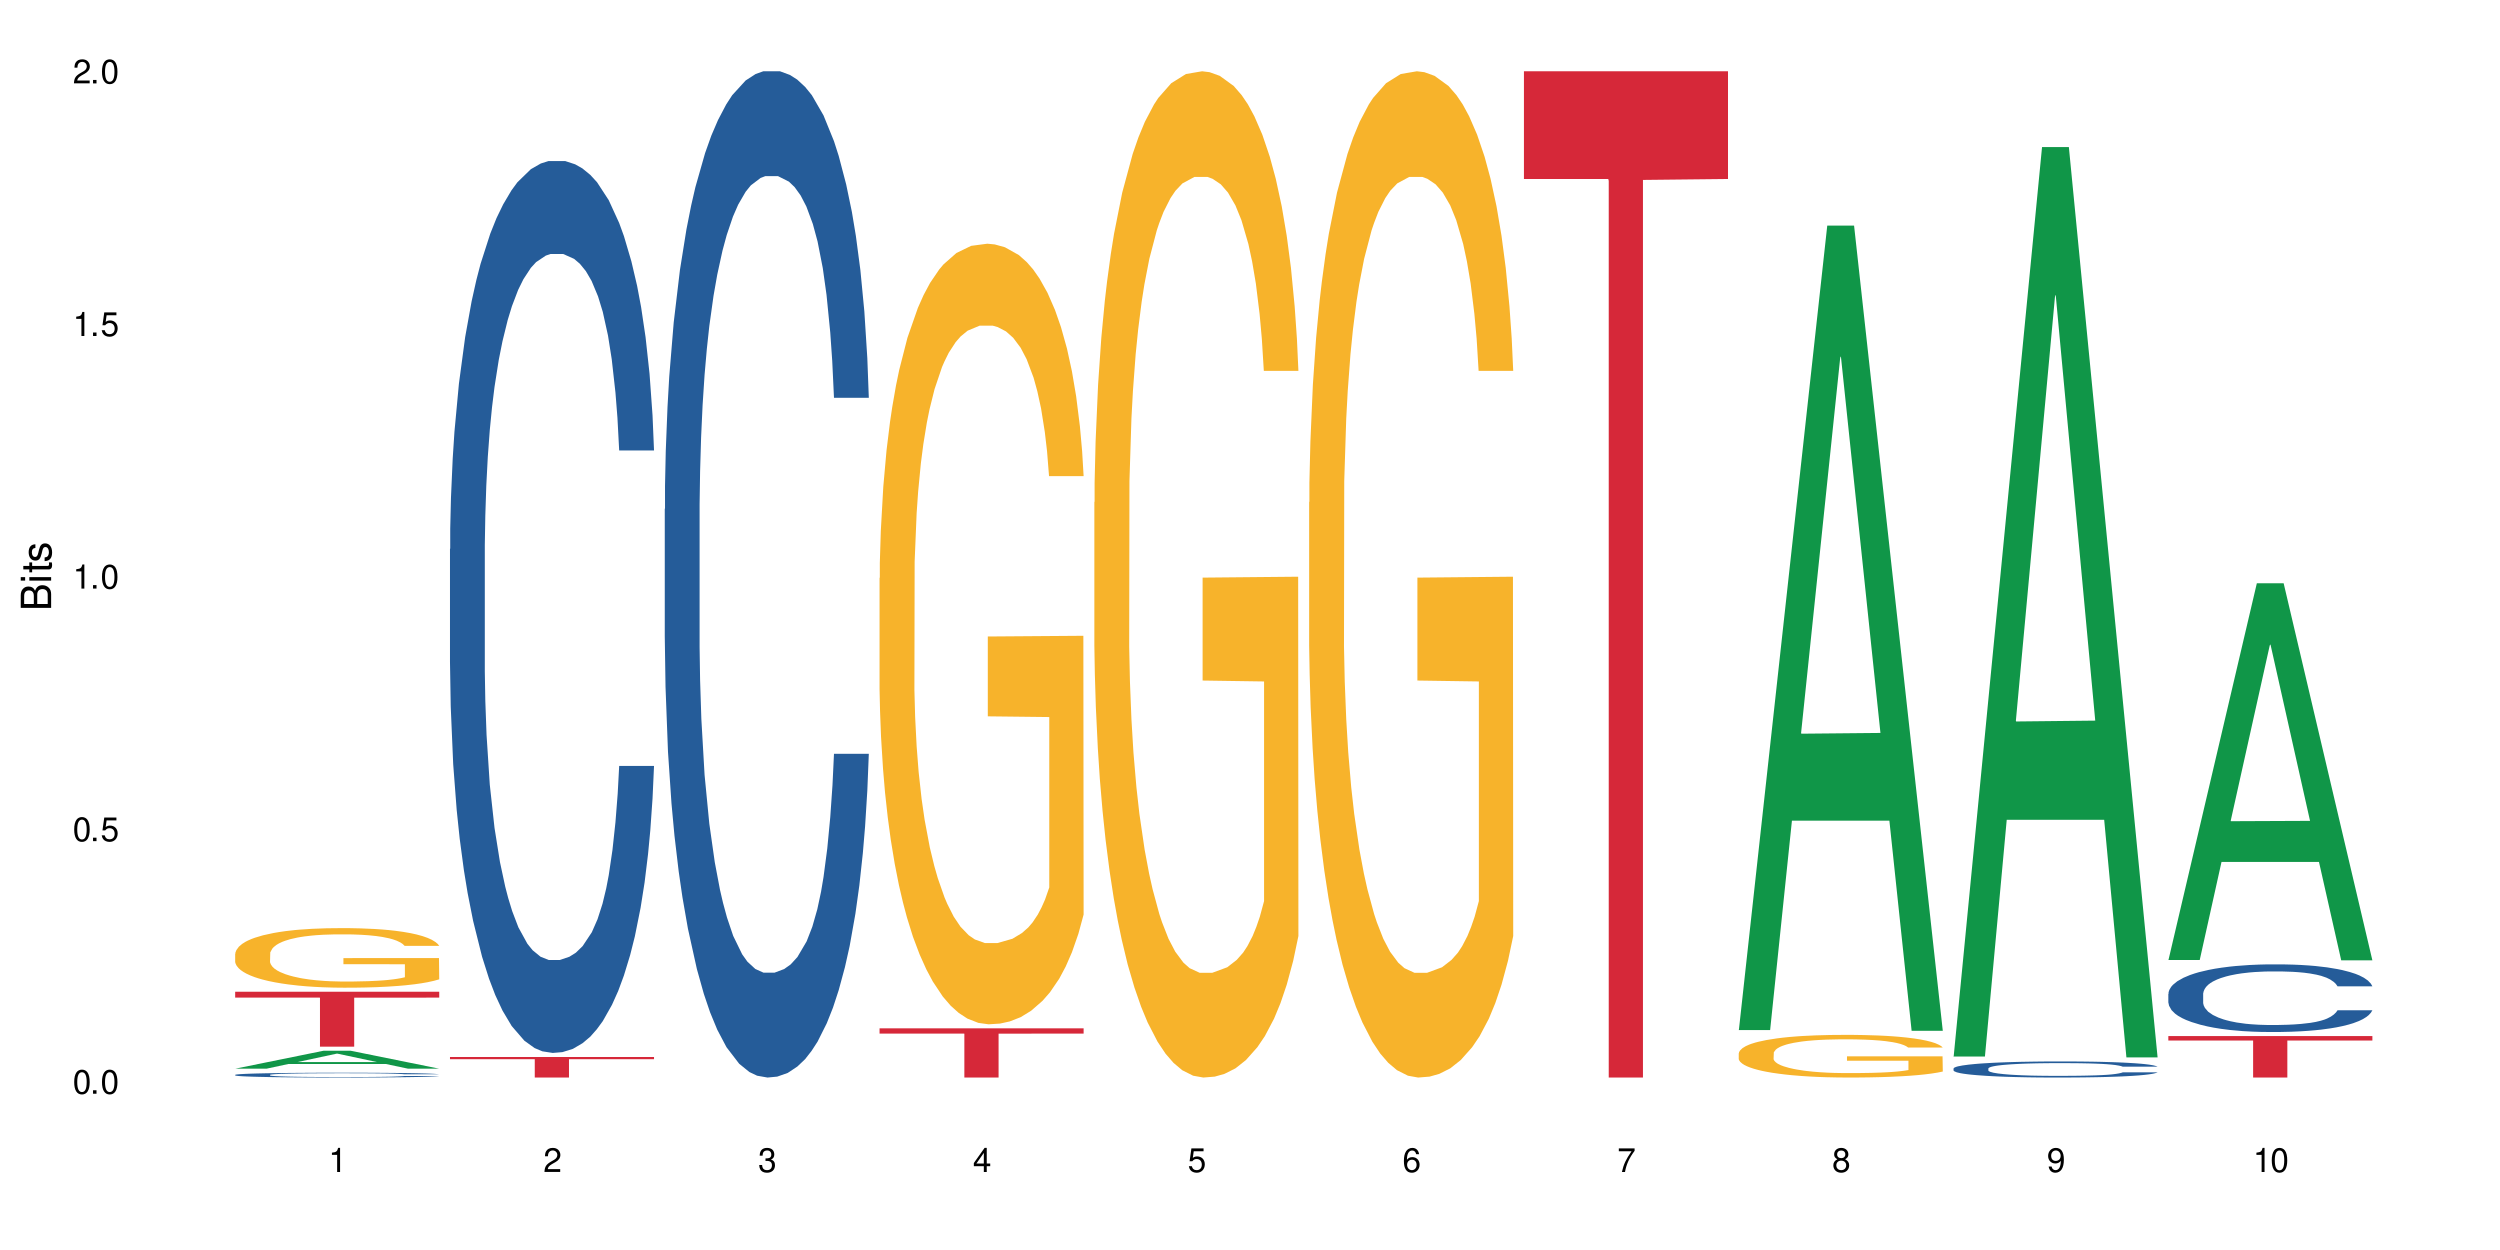 <?xml version="1.0" encoding="UTF-8"?>
<svg xmlns="http://www.w3.org/2000/svg" xmlns:xlink="http://www.w3.org/1999/xlink" width="720" height="360" viewBox="0 0 720 360">
<defs>
<g>
<g id="glyph-0-0">
</g>
<g id="glyph-0-1">
<path d="M 2.641 -6.938 C 2 -6.938 1.422 -6.656 1.078 -6.172 C 0.641 -5.562 0.406 -4.641 0.406 -3.359 C 0.406 -1.016 1.188 0.219 2.641 0.219 C 4.078 0.219 4.859 -1.016 4.859 -3.297 C 4.859 -4.641 4.656 -5.547 4.203 -6.172 C 3.844 -6.656 3.281 -6.938 2.641 -6.938 Z M 2.641 -6.188 C 3.547 -6.188 4 -5.25 4 -3.375 C 4 -1.406 3.562 -0.484 2.625 -0.484 C 1.734 -0.484 1.281 -1.438 1.281 -3.344 C 1.281 -5.25 1.734 -6.188 2.641 -6.188 Z M 2.641 -6.188 "/>
</g>
<g id="glyph-0-2">
<path d="M 1.828 -1 L 0.828 -1 L 0.828 0 L 1.828 0 Z M 1.828 -1 "/>
</g>
<g id="glyph-0-3">
<path d="M 4.562 -6.797 L 1.062 -6.797 L 0.547 -3.094 L 1.328 -3.094 C 1.719 -3.562 2.047 -3.734 2.578 -3.734 C 3.484 -3.734 4.062 -3.109 4.062 -2.094 C 4.062 -1.125 3.484 -0.531 2.578 -0.531 C 1.828 -0.531 1.375 -0.906 1.188 -1.672 L 0.328 -1.672 C 0.453 -1.109 0.547 -0.844 0.75 -0.594 C 1.125 -0.078 1.828 0.219 2.594 0.219 C 3.969 0.219 4.922 -0.781 4.922 -2.219 C 4.922 -3.562 4.031 -4.484 2.719 -4.484 C 2.25 -4.484 1.859 -4.359 1.469 -4.062 L 1.734 -5.969 L 4.562 -5.969 Z M 4.562 -6.797 "/>
</g>
<g id="glyph-0-4">
<path d="M 2.484 -4.938 L 2.484 0 L 3.328 0 L 3.328 -6.938 L 2.766 -6.938 C 2.469 -5.875 2.281 -5.734 0.984 -5.562 L 0.984 -4.938 Z M 2.484 -4.938 "/>
</g>
<g id="glyph-0-5">
<path d="M 4.859 -0.828 L 1.281 -0.828 C 1.359 -1.406 1.672 -1.781 2.5 -2.281 L 3.469 -2.828 C 4.406 -3.344 4.906 -4.062 4.906 -4.906 C 4.906 -5.484 4.672 -6.031 4.266 -6.406 C 3.859 -6.766 3.375 -6.938 2.719 -6.938 C 1.859 -6.938 1.219 -6.625 0.844 -6.031 C 0.609 -5.672 0.5 -5.234 0.484 -4.531 L 1.328 -4.531 C 1.359 -5.016 1.406 -5.281 1.531 -5.516 C 1.75 -5.938 2.188 -6.203 2.703 -6.203 C 3.469 -6.203 4.031 -5.641 4.031 -4.891 C 4.031 -4.344 3.719 -3.859 3.125 -3.516 L 2.234 -3 C 0.812 -2.172 0.406 -1.531 0.328 -0.016 L 4.859 -0.016 Z M 4.859 -0.828 "/>
</g>
<g id="glyph-0-6">
<path d="M 2.125 -3.188 L 2.578 -3.188 C 3.5 -3.188 3.984 -2.766 3.984 -1.922 C 3.984 -1.062 3.469 -0.531 2.594 -0.531 C 1.656 -0.531 1.203 -1 1.156 -2.016 L 0.312 -2.016 C 0.344 -1.453 0.438 -1.094 0.609 -0.781 C 0.953 -0.109 1.625 0.219 2.547 0.219 C 3.953 0.219 4.859 -0.625 4.859 -1.938 C 4.859 -2.828 4.516 -3.297 3.703 -3.594 C 4.344 -3.844 4.656 -4.328 4.656 -5.031 C 4.656 -6.219 3.875 -6.938 2.578 -6.938 C 1.203 -6.938 0.484 -6.172 0.453 -4.703 L 1.297 -4.703 C 1.312 -5.125 1.344 -5.359 1.453 -5.578 C 1.641 -5.969 2.062 -6.203 2.594 -6.203 C 3.344 -6.203 3.797 -5.75 3.797 -5 C 3.797 -4.516 3.609 -4.219 3.25 -4.047 C 3.016 -3.953 2.703 -3.922 2.125 -3.906 Z M 2.125 -3.188 "/>
</g>
<g id="glyph-0-7">
<path d="M 3.141 -1.672 L 3.141 0 L 3.984 0 L 3.984 -1.672 L 4.984 -1.672 L 4.984 -2.438 L 3.984 -2.438 L 3.984 -6.938 L 3.359 -6.938 L 0.266 -2.578 L 0.266 -1.672 Z M 3.141 -2.438 L 1 -2.438 L 3.141 -5.5 Z M 3.141 -2.438 "/>
</g>
<g id="glyph-0-8">
<path d="M 4.781 -5.125 C 4.609 -6.266 3.891 -6.938 2.844 -6.938 C 2.094 -6.938 1.422 -6.578 1.031 -5.953 C 0.594 -5.266 0.406 -4.422 0.406 -3.172 C 0.406 -2 0.578 -1.25 0.984 -0.641 C 1.359 -0.078 1.953 0.219 2.703 0.219 C 3.984 0.219 4.922 -0.75 4.922 -2.094 C 4.922 -3.375 4.062 -4.281 2.844 -4.281 C 2.172 -4.281 1.641 -4.031 1.281 -3.516 C 1.281 -5.234 1.828 -6.188 2.797 -6.188 C 3.391 -6.188 3.797 -5.797 3.938 -5.125 Z M 2.734 -3.531 C 3.547 -3.531 4.062 -2.953 4.062 -2.031 C 4.062 -1.156 3.484 -0.531 2.703 -0.531 C 1.922 -0.531 1.328 -1.188 1.328 -2.078 C 1.328 -2.938 1.906 -3.531 2.734 -3.531 Z M 2.734 -3.531 "/>
</g>
<g id="glyph-0-9">
<path d="M 4.984 -6.797 L 0.438 -6.797 L 0.438 -5.969 L 4.109 -5.969 C 2.5 -3.656 1.828 -2.234 1.328 0 L 2.219 0 C 2.594 -2.172 3.453 -4.047 4.984 -6.094 Z M 4.984 -6.797 "/>
</g>
<g id="glyph-0-10">
<path d="M 3.75 -3.656 C 4.469 -4.094 4.688 -4.438 4.688 -5.078 C 4.688 -6.172 3.844 -6.938 2.641 -6.938 C 1.438 -6.938 0.594 -6.172 0.594 -5.094 C 0.594 -4.438 0.812 -4.094 1.516 -3.656 C 0.734 -3.266 0.359 -2.703 0.359 -1.922 C 0.359 -0.656 1.281 0.219 2.641 0.219 C 3.984 0.219 4.922 -0.656 4.922 -1.922 C 4.922 -2.703 4.531 -3.266 3.75 -3.656 Z M 2.641 -6.188 C 3.359 -6.188 3.812 -5.75 3.812 -5.062 C 3.812 -4.406 3.344 -3.984 2.641 -3.984 C 1.922 -3.984 1.453 -4.406 1.453 -5.078 C 1.453 -5.75 1.922 -6.188 2.641 -6.188 Z M 2.641 -3.266 C 3.484 -3.266 4.062 -2.719 4.062 -1.906 C 4.062 -1.078 3.484 -0.531 2.625 -0.531 C 1.797 -0.531 1.219 -1.094 1.219 -1.906 C 1.219 -2.719 1.781 -3.266 2.641 -3.266 Z M 2.641 -3.266 "/>
</g>
<g id="glyph-0-11">
<path d="M 0.516 -1.578 C 0.672 -0.453 1.406 0.219 2.438 0.219 C 3.188 0.219 3.859 -0.141 4.266 -0.766 C 4.688 -1.453 4.891 -2.297 4.891 -3.547 C 4.891 -4.719 4.703 -5.453 4.312 -6.078 C 3.938 -6.641 3.344 -6.938 2.594 -6.938 C 1.297 -6.938 0.359 -5.969 0.359 -4.625 C 0.359 -3.344 1.234 -2.453 2.453 -2.453 C 3.094 -2.453 3.578 -2.672 4.016 -3.203 C 4 -1.484 3.469 -0.531 2.5 -0.531 C 1.906 -0.531 1.484 -0.906 1.359 -1.578 Z M 2.578 -6.203 C 3.375 -6.203 3.969 -5.531 3.969 -4.641 C 3.969 -3.797 3.391 -3.188 2.547 -3.188 C 1.734 -3.188 1.234 -3.766 1.234 -4.688 C 1.234 -5.562 1.797 -6.203 2.578 -6.203 Z M 2.578 -6.203 "/>
</g>
<g id="glyph-1-0">
</g>
<g id="glyph-1-1">
<path d="M 0 -0.953 L 0 -4.891 C 0 -5.719 -0.234 -6.344 -0.734 -6.797 C -1.188 -7.234 -1.812 -7.469 -2.5 -7.469 C -3.547 -7.469 -4.188 -7 -4.625 -5.875 C -4.984 -6.688 -5.625 -7.094 -6.531 -7.094 C -7.172 -7.094 -7.734 -6.859 -8.141 -6.391 C -8.562 -5.922 -8.75 -5.344 -8.75 -4.5 L -8.75 -0.953 Z M -4.984 -2.062 L -7.766 -2.062 L -7.766 -4.219 C -7.766 -4.844 -7.688 -5.203 -7.453 -5.5 C -7.219 -5.812 -6.859 -5.969 -6.375 -5.969 C -5.891 -5.969 -5.531 -5.812 -5.297 -5.5 C -5.062 -5.203 -4.984 -4.844 -4.984 -4.219 Z M -0.984 -2.062 L -4 -2.062 L -4 -4.781 C -4 -5.766 -3.438 -6.359 -2.484 -6.359 C -1.547 -6.359 -0.984 -5.766 -0.984 -4.781 Z M -0.984 -2.062 "/>
</g>
<g id="glyph-1-2">
<path d="M -6.281 -1.797 L -6.281 -0.797 L 0 -0.797 L 0 -1.797 Z M -8.75 -1.797 L -8.75 -0.797 L -7.484 -0.797 L -7.484 -1.797 Z M -8.75 -1.797 "/>
</g>
<g id="glyph-1-3">
<path d="M -6.281 -3.047 L -6.281 -2.016 L -8.016 -2.016 L -8.016 -1.016 L -6.281 -1.016 L -6.281 -0.172 L -5.469 -0.172 L -5.469 -1.016 L -0.719 -1.016 C -0.078 -1.016 0.281 -1.453 0.281 -2.234 C 0.281 -2.5 0.25 -2.719 0.188 -3.047 L -0.641 -3.047 C -0.609 -2.906 -0.594 -2.766 -0.594 -2.562 C -0.594 -2.141 -0.719 -2.016 -1.156 -2.016 L -5.469 -2.016 L -5.469 -3.047 Z M -6.281 -3.047 "/>
</g>
<g id="glyph-1-4">
<path d="M -4.531 -5.25 C -5.766 -5.25 -6.469 -4.422 -6.469 -2.969 C -6.469 -1.516 -5.719 -0.562 -4.547 -0.562 C -3.562 -0.562 -3.094 -1.062 -2.734 -2.562 L -2.516 -3.484 C -2.344 -4.188 -2.094 -4.469 -1.641 -4.469 C -1.047 -4.469 -0.641 -3.875 -0.641 -3 C -0.641 -2.453 -0.797 -2 -1.062 -1.75 C -1.25 -1.594 -1.422 -1.531 -1.875 -1.469 L -1.875 -0.406 C -0.422 -0.453 0.281 -1.266 0.281 -2.922 C 0.281 -4.5 -0.5 -5.516 -1.719 -5.516 C -2.656 -5.516 -3.172 -4.984 -3.469 -3.734 L -3.703 -2.766 C -3.891 -1.953 -4.156 -1.609 -4.594 -1.609 C -5.188 -1.609 -5.547 -2.125 -5.547 -2.938 C -5.547 -3.75 -5.203 -4.172 -4.531 -4.203 Z M -4.531 -5.25 "/>
</g>
</g>
</defs>
<rect x="-72" y="-36" width="864" height="432" fill="rgb(100%, 100%, 100%)" fill-opacity="1"/>
<path fill-rule="nonzero" fill="rgb(6.275%, 58.824%, 28.235%)" fill-opacity="1" d="M 67.73 307.777 L 67.793 307.773 L 93.223 302.605 L 100.945 302.605 L 126.5 307.781 L 117.52 307.781 L 111.117 306.43 L 83.051 306.43 L 76.773 307.777 L 67.73 307.777 L 85.75 305.871 L 108.543 305.867 L 97.176 303.449 L 97.051 303.445 L 96.926 303.461 L 85.688 305.867 L 85.75 305.871 Z M 67.73 307.777 "/>
<path fill-rule="nonzero" fill="rgb(14.51%, 36.078%, 60%)" fill-opacity="1" d="M 67.73 309.551 L 67.801 309.547 L 67.801 309.52 L 68.02 309.469 L 68.52 309.41 L 69.02 309.367 L 70.312 309.293 L 72.102 309.219 L 73.965 309.164 L 75.328 309.133 L 76.547 309.105 L 79.34 309.059 L 81.133 309.035 L 83.066 309.012 L 85.434 308.992 L 87.152 308.98 L 91.023 308.957 L 93.891 308.949 L 96.113 308.945 L 100.914 308.945 L 103.781 308.953 L 105.859 308.957 L 108.152 308.969 L 110.086 308.98 L 113.457 309.008 L 116.465 309.043 L 117.828 309.062 L 119.977 309.102 L 121.625 309.141 L 122.773 309.172 L 124.062 309.219 L 125.207 309.277 L 126.07 309.34 L 126.5 309.395 L 116.465 309.395 L 115.965 309.344 L 115.391 309.305 L 114.316 309.254 L 113.238 309.219 L 111.734 309.18 L 110.375 309.156 L 108.512 309.133 L 106.863 309.117 L 105.141 309.105 L 103.492 309.098 L 100.34 309.09 L 96.684 309.09 L 95.324 309.094 L 92.527 309.102 L 91.023 309.113 L 88.871 309.129 L 87.367 309.145 L 85.578 309.172 L 84.359 309.195 L 82.852 309.227 L 81.777 309.254 L 80.559 309.297 L 79.844 309.328 L 79.199 309.363 L 78.625 309.406 L 78.195 309.449 L 77.906 309.496 L 77.766 309.543 L 77.766 309.738 L 77.906 309.785 L 78.266 309.84 L 79.199 309.914 L 80.559 309.984 L 82.137 310.035 L 83.641 310.074 L 84.5 310.09 L 85.648 310.113 L 87.441 310.137 L 90.02 310.164 L 91.523 310.172 L 93.816 310.184 L 96.184 310.188 L 99.336 310.188 L 102.133 310.184 L 103.996 310.176 L 105.93 310.168 L 108.582 310.145 L 110.23 310.125 L 111.664 310.102 L 112.738 310.078 L 113.457 310.055 L 114.531 310.016 L 115.391 309.973 L 116.035 309.93 L 116.465 309.887 L 126.5 309.887 L 126.07 309.938 L 125.422 309.988 L 124.777 310.023 L 123.777 310.066 L 122.629 310.105 L 120.98 310.152 L 119.617 310.18 L 117.828 310.211 L 116.18 310.234 L 114.387 310.258 L 111.734 310.281 L 110.016 310.297 L 108.152 310.309 L 105.93 310.316 L 103.137 310.324 L 100.125 310.332 L 97.328 310.332 L 94.32 310.328 L 92.098 310.324 L 89.16 310.312 L 85.504 310.289 L 82.852 310.266 L 80.773 310.242 L 78.984 310.219 L 76.977 310.184 L 74.395 310.129 L 72.82 310.086 L 71.746 310.047 L 70.527 310 L 69.664 309.953 L 68.664 309.883 L 67.945 309.793 L 67.73 309.723 Z M 67.73 309.551 "/>
<path fill-rule="nonzero" fill="rgb(96.863%, 70.196%, 16.863%)" fill-opacity="1" d="M 67.73 274.648 L 67.801 274.633 L 67.801 274.32 L 68.09 273.613 L 68.805 272.641 L 69.738 271.844 L 70.742 271.215 L 71.387 270.887 L 72.461 270.414 L 73.395 270.07 L 75.758 269.363 L 78.77 268.707 L 80.418 268.426 L 82.281 268.156 L 84.93 267.859 L 86.148 267.75 L 89.875 267.5 L 94.105 267.344 L 98.762 267.297 L 100.914 267.312 L 103.852 267.375 L 107.863 267.547 L 110.16 267.703 L 111.949 267.859 L 113.812 268.062 L 116.105 268.379 L 118.258 268.754 L 119.977 269.129 L 121.695 269.602 L 123.129 270.102 L 124.348 270.652 L 125.422 271.309 L 126.07 271.859 L 126.5 272.406 L 116.535 272.406 L 115.965 271.859 L 115.32 271.434 L 114.242 270.918 L 113.168 270.539 L 112.094 270.242 L 110.086 269.836 L 108.367 269.586 L 106.215 269.363 L 104.137 269.223 L 101.773 269.129 L 100.34 269.098 L 96.543 269.098 L 93.102 269.207 L 91.094 269.332 L 89.66 269.461 L 87.656 269.695 L 86.438 269.883 L 85.719 270.008 L 83.57 270.492 L 82.137 270.934 L 81.348 271.23 L 80.344 271.699 L 79.629 272.125 L 78.84 272.75 L 78.41 273.223 L 77.836 274.289 L 77.766 277.109 L 77.98 277.703 L 78.41 278.348 L 78.984 278.914 L 79.844 279.508 L 80.703 279.961 L 82.207 280.574 L 83.496 280.98 L 84.5 281.246 L 86.438 281.672 L 87.227 281.812 L 89.09 282.094 L 91.023 282.312 L 93.387 282.504 L 95.18 282.598 L 98.047 282.676 L 101.703 282.676 L 106 282.582 L 108.727 282.453 L 110.59 282.328 L 111.809 282.219 L 113.312 282.047 L 114.387 281.891 L 115.391 281.719 L 116.609 281.453 L 116.609 277.703 L 98.906 277.688 L 98.906 275.934 L 126.426 275.918 L 126.5 282.047 L 124.992 282.469 L 123.129 282.879 L 121.34 283.191 L 119.477 283.457 L 116.824 283.758 L 114.672 283.945 L 111.375 284.164 L 108.367 284.305 L 105.215 284.398 L 102.418 284.445 L 99.121 284.461 L 96.184 284.43 L 93.031 284.336 L 90.52 284.211 L 88.227 284.055 L 85.934 283.852 L 83.066 283.52 L 81.203 283.254 L 79.27 282.926 L 77.336 282.535 L 75.613 282.109 L 74.469 281.781 L 73.32 281.406 L 72.102 280.934 L 70.957 280.402 L 70.098 279.914 L 69.309 279.367 L 68.734 278.848 L 68.16 278.145 L 67.875 277.578 L 67.73 277.094 Z M 67.73 274.648 "/>
<path fill-rule="nonzero" fill="rgb(83.922%, 15.686%, 22.353%)" fill-opacity="1" d="M 67.73 285.625 L 126.5 285.625 L 126.5 287.316 L 102.008 287.332 L 102.008 301.441 L 92.152 301.441 L 92.152 287.348 L 92.008 287.316 L 67.73 287.316 Z M 67.73 285.625 "/>
<path fill-rule="nonzero" fill="rgb(14.51%, 36.078%, 60%)" fill-opacity="1" d="M 129.594 158.145 L 129.664 157.91 L 129.664 152.273 L 129.879 143.352 L 130.379 132.082 L 130.883 124.332 L 132.172 110.48 L 133.965 97.098 L 135.828 86.766 L 137.188 80.664 L 138.406 75.969 L 141.203 67.281 L 142.992 62.82 L 144.93 58.828 L 147.293 54.836 L 149.016 52.488 L 152.883 48.73 L 155.75 47.086 L 157.973 46.383 L 162.773 46.383 L 165.641 47.32 L 167.719 48.496 L 170.012 50.375 L 171.949 52.488 L 175.316 57.652 L 178.324 64.227 L 179.688 67.984 L 181.836 75.262 L 183.484 82.305 L 184.633 88.41 L 185.922 97.098 L 187.07 107.664 L 187.93 119.637 L 188.359 129.734 L 178.324 129.734 L 177.824 120.344 L 177.25 113.062 L 176.176 103.438 L 175.102 96.629 L 173.598 89.82 L 172.234 85.359 L 170.371 80.898 L 168.723 78.078 L 167.004 75.969 L 165.355 74.559 L 162.199 73.148 L 158.547 73.148 L 157.184 73.617 L 154.391 75.496 L 152.883 77.141 L 150.734 80.43 L 149.23 83.48 L 147.438 88.176 L 146.219 92.168 L 144.715 98.273 L 143.641 103.672 L 142.422 111.422 L 141.703 117.289 L 141.059 123.863 L 140.484 131.613 L 140.055 139.832 L 139.77 148.516 L 139.625 156.969 L 139.625 193.363 L 139.77 201.816 L 140.129 211.676 L 141.059 226 L 142.422 238.441 L 143.996 248.305 L 145.504 255.348 L 146.363 258.637 L 147.508 262.391 L 149.301 267.086 L 151.879 271.785 L 153.387 273.66 L 155.68 275.539 L 158.043 276.48 L 161.199 276.48 L 163.992 275.539 L 165.855 274.367 L 167.789 272.488 L 170.441 268.496 L 172.09 264.738 L 173.523 260.277 L 174.598 255.816 L 175.316 252.062 L 176.391 244.781 L 177.25 236.801 L 177.895 228.582 L 178.324 220.598 L 188.359 220.598 L 187.93 229.992 L 187.285 239.148 L 186.641 245.957 L 185.637 254.176 L 184.488 261.453 L 182.84 269.672 L 181.48 275.07 L 179.688 280.941 L 178.039 285.402 L 176.246 289.395 L 173.598 294.09 L 171.875 296.438 L 170.012 298.551 L 167.789 300.43 L 164.996 302.07 L 161.984 303.012 L 159.191 303.246 L 156.18 302.777 L 153.957 301.836 L 151.02 299.723 L 147.367 295.496 L 144.715 291.035 L 142.637 286.574 L 140.844 281.879 L 138.836 275.539 L 136.258 265.211 L 134.68 257.227 L 133.605 250.652 L 132.387 241.496 L 131.527 233.277 L 130.523 220.129 L 129.809 203.457 L 129.594 190.547 Z M 129.594 158.145 "/>
<path fill-rule="nonzero" fill="rgb(83.922%, 15.686%, 22.353%)" fill-opacity="1" d="M 129.594 304.41 L 188.359 304.41 L 188.359 305.043 L 163.867 305.051 L 163.867 310.332 L 154.012 310.332 L 154.012 305.055 L 153.871 305.043 L 129.594 305.043 Z M 129.594 304.41 "/>
<path fill-rule="nonzero" fill="rgb(14.51%, 36.078%, 60%)" fill-opacity="1" d="M 191.453 146.621 L 191.523 146.355 L 191.523 140 L 191.738 129.934 L 192.242 117.215 L 192.742 108.477 L 194.031 92.844 L 195.824 77.746 L 197.688 66.09 L 199.051 59.203 L 200.27 53.902 L 203.062 44.102 L 204.855 39.07 L 206.789 34.566 L 209.156 30.062 L 210.875 27.414 L 214.746 23.176 L 217.613 21.32 L 219.832 20.527 L 224.637 20.527 L 227.5 21.586 L 229.582 22.91 L 231.875 25.031 L 233.809 27.414 L 237.176 33.242 L 240.188 40.66 L 241.547 44.898 L 243.699 53.109 L 245.348 61.055 L 246.492 67.945 L 247.785 77.746 L 248.93 89.668 L 249.789 103.176 L 250.219 114.566 L 240.188 114.566 L 239.684 103.973 L 239.113 95.758 L 238.035 84.898 L 236.961 77.215 L 235.457 69.535 L 234.094 64.5 L 232.23 59.469 L 230.582 56.289 L 228.863 53.902 L 227.215 52.316 L 224.062 50.727 L 220.406 50.727 L 219.043 51.254 L 216.25 53.375 L 214.746 55.23 L 212.594 58.938 L 211.09 62.383 L 209.297 67.68 L 208.078 72.184 L 206.574 79.07 L 205.5 85.164 L 204.281 93.906 L 203.566 100.527 L 202.918 107.945 L 202.348 116.688 L 201.918 125.957 L 201.629 135.762 L 201.484 145.297 L 201.484 186.355 L 201.629 195.895 L 201.988 207.02 L 202.918 223.18 L 204.281 237.219 L 205.859 248.344 L 207.363 256.293 L 208.223 260 L 209.371 264.238 L 211.16 269.535 L 213.742 274.836 L 215.246 276.953 L 217.539 279.074 L 219.906 280.133 L 223.059 280.133 L 225.852 279.074 L 227.715 277.75 L 229.652 275.629 L 232.305 271.125 L 233.953 266.887 L 235.387 261.855 L 236.461 256.82 L 237.176 252.582 L 238.254 244.371 L 239.113 235.363 L 239.758 226.094 L 240.188 217.086 L 250.219 217.086 L 249.789 227.684 L 249.145 238.012 L 248.5 245.695 L 247.496 254.969 L 246.352 263.18 L 244.703 272.449 L 243.34 278.543 L 241.547 285.168 L 239.898 290.199 L 238.109 294.703 L 235.457 300 L 233.738 302.648 L 231.875 305.035 L 229.652 307.152 L 226.855 309.008 L 223.848 310.066 L 221.051 310.332 L 218.043 309.801 L 215.82 308.742 L 212.883 306.359 L 209.227 301.59 L 206.574 296.559 L 204.496 291.523 L 202.703 286.227 L 200.699 279.074 L 198.117 267.418 L 196.543 258.41 L 195.465 250.992 L 194.246 240.664 L 193.387 231.391 L 192.383 216.555 L 191.668 197.746 L 191.453 183.18 Z M 191.453 146.621 "/>
<path fill-rule="nonzero" fill="rgb(96.863%, 70.196%, 16.863%)" fill-opacity="1" d="M 253.312 166.477 L 253.387 166.273 L 253.387 162.164 L 253.672 152.926 L 254.387 140.199 L 255.32 129.727 L 256.324 121.516 L 256.969 117.203 L 258.043 111.043 L 258.977 106.527 L 261.34 97.289 L 264.352 88.664 L 266 84.969 L 267.863 81.48 L 270.516 77.578 L 271.73 76.141 L 275.461 72.855 L 279.688 70.805 L 284.348 70.188 L 286.496 70.395 L 289.434 71.215 L 293.449 73.473 L 295.742 75.527 L 297.531 77.578 L 299.395 80.246 L 301.691 84.355 L 303.84 89.281 L 305.559 94.207 L 307.281 100.367 L 308.715 106.938 L 309.93 114.125 L 311.008 122.746 L 311.652 129.934 L 312.082 137.117 L 302.121 137.117 L 301.547 129.934 L 300.902 124.391 L 299.824 117.613 L 298.75 112.688 L 297.676 108.785 L 295.668 103.449 L 293.949 100.164 L 291.801 97.289 L 289.723 95.441 L 287.355 94.207 L 285.922 93.797 L 282.125 93.797 L 278.684 95.234 L 276.676 96.879 L 275.242 98.52 L 273.238 101.602 L 272.02 104.062 L 271.301 105.707 L 269.152 112.07 L 267.719 117.82 L 266.93 121.719 L 265.926 127.879 L 265.211 133.422 L 264.422 141.633 L 263.992 147.793 L 263.418 161.754 L 263.348 198.711 L 263.562 206.512 L 263.992 214.93 L 264.566 222.32 L 265.426 230.121 L 266.285 236.074 L 267.789 244.082 L 269.082 249.422 L 270.082 252.91 L 272.02 258.453 L 272.809 260.301 L 274.672 263.996 L 276.605 266.871 L 278.973 269.336 L 280.762 270.566 L 283.629 271.594 L 287.285 271.594 L 291.586 270.363 L 294.309 268.719 L 296.172 267.078 L 297.391 265.641 L 298.895 263.383 L 299.969 261.328 L 300.973 259.07 L 302.191 255.578 L 302.191 206.512 L 284.488 206.305 L 284.488 183.312 L 312.008 183.105 L 312.082 263.383 L 310.578 268.926 L 308.715 274.262 L 306.922 278.367 L 305.059 281.859 L 302.406 285.762 L 300.258 288.223 L 296.961 291.098 L 293.949 292.945 L 290.797 294.176 L 288 294.793 L 284.703 295 L 281.766 294.59 L 278.613 293.355 L 276.105 291.715 L 273.812 289.66 L 271.516 286.992 L 268.652 282.68 L 266.789 279.191 L 264.852 274.879 L 262.918 269.746 L 261.195 264.203 L 260.051 259.891 L 258.902 254.965 L 257.684 248.805 L 256.539 241.824 L 255.68 235.461 L 254.891 228.273 L 254.316 221.5 L 253.742 212.262 L 253.457 204.871 L 253.312 198.504 Z M 253.312 166.477 "/>
<path fill-rule="nonzero" fill="rgb(83.922%, 15.686%, 22.353%)" fill-opacity="1" d="M 253.312 296.164 L 312.082 296.164 L 312.082 297.68 L 287.59 297.691 L 287.59 310.332 L 277.734 310.332 L 277.734 297.707 L 277.594 297.68 L 253.312 297.68 Z M 253.312 296.164 "/>
<path fill-rule="nonzero" fill="rgb(96.863%, 70.196%, 16.863%)" fill-opacity="1" d="M 315.176 144.652 L 315.246 144.387 L 315.246 139.094 L 315.531 127.184 L 316.25 110.777 L 317.18 97.277 L 318.184 86.691 L 318.828 81.133 L 319.906 73.195 L 320.836 67.371 L 323.203 55.461 L 326.211 44.348 L 327.859 39.582 L 329.723 35.082 L 332.375 30.055 L 333.594 28.203 L 337.32 23.965 L 341.547 21.32 L 346.207 20.527 L 348.355 20.789 L 351.297 21.848 L 355.309 24.762 L 357.602 27.406 L 359.395 30.055 L 361.258 33.496 L 363.551 38.789 L 365.699 45.141 L 367.422 51.492 L 369.141 59.43 L 370.574 67.902 L 371.793 77.164 L 372.867 88.281 L 373.512 97.543 L 373.941 106.805 L 363.98 106.805 L 363.406 97.543 L 362.762 90.398 L 361.688 81.664 L 360.613 75.312 L 359.535 70.281 L 357.531 63.402 L 355.809 59.168 L 353.66 55.461 L 351.582 53.078 L 349.215 51.492 L 347.785 50.961 L 343.984 50.961 L 340.547 52.816 L 338.539 54.934 L 337.105 57.051 L 335.098 61.02 L 333.879 64.195 L 333.164 66.312 L 331.012 74.516 L 329.578 81.93 L 328.793 86.957 L 327.789 94.898 L 327.07 102.043 L 326.281 112.629 L 325.852 120.57 L 325.281 138.566 L 325.207 186.207 L 325.422 196.262 L 325.852 207.113 L 326.426 216.641 L 327.285 226.699 L 328.145 234.375 L 329.652 244.695 L 330.941 251.578 L 331.945 256.078 L 333.879 263.223 L 334.668 265.605 L 336.531 270.367 L 338.465 274.074 L 340.832 277.25 L 342.625 278.836 L 345.488 280.16 L 349.145 280.16 L 353.445 278.574 L 356.168 276.457 L 358.031 274.34 L 359.25 272.484 L 360.754 269.574 L 361.832 266.926 L 362.832 264.016 L 364.051 259.516 L 364.051 196.262 L 346.352 195.996 L 346.352 166.355 L 373.871 166.09 L 373.941 269.574 L 372.438 276.719 L 370.574 283.602 L 368.781 288.895 L 366.918 293.395 L 364.266 298.422 L 362.117 301.598 L 358.82 305.305 L 355.809 307.688 L 352.656 309.273 L 349.863 310.066 L 346.566 310.332 L 343.625 309.805 L 340.473 308.215 L 337.965 306.098 L 335.672 303.453 L 333.379 300.012 L 330.512 294.453 L 328.648 289.953 L 326.715 284.395 L 324.777 277.777 L 323.059 270.633 L 321.91 265.074 L 320.766 258.723 L 319.547 250.781 L 318.398 241.785 L 317.539 233.578 L 316.75 224.316 L 316.18 215.582 L 315.605 203.672 L 315.316 194.145 L 315.176 185.941 Z M 315.176 144.652 "/>
<path fill-rule="nonzero" fill="rgb(96.863%, 70.196%, 16.863%)" fill-opacity="1" d="M 377.035 144.652 L 377.105 144.387 L 377.105 139.094 L 377.395 127.184 L 378.109 110.777 L 379.043 97.277 L 380.047 86.691 L 380.691 81.133 L 381.766 73.195 L 382.695 67.371 L 385.062 55.461 L 388.07 44.348 L 389.719 39.582 L 391.582 35.082 L 394.234 30.055 L 395.453 28.203 L 399.18 23.965 L 403.41 21.32 L 408.066 20.527 L 410.219 20.789 L 413.156 21.848 L 417.168 24.762 L 419.461 27.406 L 421.254 30.055 L 423.117 33.496 L 425.41 38.789 L 427.562 45.141 L 429.281 51.492 L 431 59.43 L 432.434 67.902 L 433.652 77.164 L 434.727 88.281 L 435.375 97.543 L 435.805 106.805 L 425.84 106.805 L 425.27 97.543 L 424.621 90.398 L 423.547 81.664 L 422.473 75.312 L 421.398 70.281 L 419.391 63.402 L 417.672 59.168 L 415.52 55.461 L 413.441 53.078 L 411.078 51.492 L 409.645 50.961 L 405.848 50.961 L 402.406 52.816 L 400.398 54.934 L 398.965 57.051 L 396.961 61.02 L 395.742 64.195 L 395.023 66.312 L 392.875 74.516 L 391.441 81.93 L 390.652 86.957 L 389.648 94.898 L 388.934 102.043 L 388.145 112.629 L 387.715 120.57 L 387.141 138.566 L 387.07 186.207 L 387.285 196.262 L 387.715 207.113 L 388.289 216.641 L 389.148 226.699 L 390.008 234.375 L 391.512 244.695 L 392.801 251.578 L 393.805 256.078 L 395.742 263.223 L 396.527 265.605 L 398.391 270.367 L 400.328 274.074 L 402.691 277.25 L 404.484 278.836 L 407.352 280.16 L 411.008 280.16 L 415.305 278.574 L 418.031 276.457 L 419.895 274.34 L 421.109 272.484 L 422.617 269.574 L 423.691 266.926 L 424.695 264.016 L 425.914 259.516 L 425.914 196.262 L 408.211 195.996 L 408.211 166.355 L 435.73 166.09 L 435.805 269.574 L 434.297 276.719 L 432.434 283.602 L 430.645 288.895 L 428.781 293.395 L 426.129 298.422 L 423.977 301.598 L 420.68 305.305 L 417.672 307.688 L 414.52 309.273 L 411.723 310.066 L 408.426 310.332 L 405.488 309.805 L 402.336 308.215 L 399.824 306.098 L 397.531 303.453 L 395.238 300.012 L 392.371 294.453 L 390.508 289.953 L 388.574 284.395 L 386.641 277.777 L 384.918 270.633 L 383.773 265.074 L 382.625 258.723 L 381.406 250.781 L 380.262 241.785 L 379.398 233.578 L 378.613 224.316 L 378.039 215.582 L 377.465 203.672 L 377.18 194.145 L 377.035 185.941 Z M 377.035 144.652 "/>
<path fill-rule="nonzero" fill="rgb(83.922%, 15.686%, 22.353%)" fill-opacity="1" d="M 438.895 20.527 L 497.664 20.527 L 497.664 51.547 L 473.172 51.82 L 473.172 310.332 L 463.316 310.332 L 463.316 52.094 L 463.176 51.547 L 438.895 51.547 Z M 438.895 20.527 "/>
<path fill-rule="nonzero" fill="rgb(6.275%, 58.824%, 28.235%)" fill-opacity="1" d="M 500.758 296.66 L 500.82 296.441 L 526.25 64.98 L 533.973 64.98 L 559.523 296.875 L 550.547 296.875 L 544.141 236.344 L 516.078 236.344 L 509.797 296.66 L 500.758 296.66 L 518.777 211.305 L 541.566 211.086 L 530.203 102.867 L 530.078 102.648 L 529.953 103.305 L 518.715 211.086 L 518.777 211.305 Z M 500.758 296.66 "/>
<path fill-rule="nonzero" fill="rgb(96.863%, 70.196%, 16.863%)" fill-opacity="1" d="M 500.758 303.305 L 500.828 303.293 L 500.828 303.07 L 501.117 302.562 L 501.832 301.867 L 502.766 301.297 L 503.766 300.848 L 504.414 300.609 L 505.488 300.273 L 506.418 300.027 L 508.785 299.523 L 511.793 299.051 L 513.441 298.848 L 515.305 298.656 L 517.957 298.445 L 519.176 298.367 L 522.902 298.188 L 527.133 298.074 L 531.789 298.039 L 533.938 298.051 L 536.879 298.098 L 540.891 298.219 L 543.184 298.332 L 544.977 298.445 L 546.84 298.59 L 549.133 298.816 L 551.281 299.086 L 553.004 299.355 L 554.723 299.691 L 556.156 300.051 L 557.375 300.441 L 558.449 300.914 L 559.094 301.309 L 559.523 301.699 L 549.562 301.699 L 548.988 301.309 L 548.344 301.004 L 547.27 300.633 L 546.195 300.363 L 545.121 300.152 L 543.113 299.859 L 541.395 299.68 L 539.242 299.523 L 537.164 299.422 L 534.801 299.355 L 533.367 299.332 L 529.566 299.332 L 526.129 299.41 L 524.121 299.5 L 522.688 299.59 L 520.68 299.758 L 519.461 299.895 L 518.746 299.984 L 516.598 300.332 L 515.164 300.645 L 514.375 300.859 L 513.371 301.195 L 512.652 301.496 L 511.867 301.945 L 511.438 302.285 L 510.863 303.047 L 510.789 305.066 L 511.004 305.496 L 511.438 305.953 L 512.008 306.359 L 512.867 306.785 L 513.73 307.109 L 515.234 307.547 L 516.523 307.84 L 517.527 308.031 L 519.461 308.336 L 520.25 308.434 L 522.113 308.637 L 524.051 308.793 L 526.414 308.93 L 528.207 308.996 L 531.074 309.051 L 534.727 309.051 L 539.027 308.984 L 541.75 308.895 L 543.613 308.805 L 544.832 308.727 L 546.34 308.605 L 547.414 308.492 L 548.418 308.367 L 549.633 308.176 L 549.633 305.496 L 531.934 305.484 L 531.934 304.227 L 559.453 304.215 L 559.523 308.605 L 558.02 308.906 L 556.156 309.199 L 554.363 309.422 L 552.5 309.613 L 549.852 309.828 L 547.699 309.961 L 544.402 310.121 L 541.395 310.219 L 538.238 310.289 L 535.445 310.32 L 532.148 310.332 L 529.211 310.309 L 526.055 310.242 L 523.547 310.152 L 521.254 310.039 L 518.961 309.895 L 516.094 309.66 L 514.23 309.469 L 512.297 309.23 L 510.359 308.953 L 508.641 308.648 L 507.492 308.414 L 506.348 308.145 L 505.129 307.809 L 503.98 307.426 L 503.121 307.078 L 502.332 306.684 L 501.762 306.312 L 501.188 305.809 L 500.902 305.406 L 500.758 305.055 Z M 500.758 303.305 "/>
<path fill-rule="nonzero" fill="rgb(6.275%, 58.824%, 28.235%)" fill-opacity="1" d="M 562.617 304.289 L 562.68 304.043 L 588.109 42.348 L 595.832 42.348 L 621.387 304.535 L 612.406 304.535 L 606.004 236.098 L 577.938 236.098 L 571.66 304.289 L 562.617 304.289 L 580.637 207.785 L 603.43 207.539 L 592.066 85.184 L 591.938 84.938 L 591.812 85.676 L 580.574 207.539 L 580.637 207.785 Z M 562.617 304.289 "/>
<path fill-rule="nonzero" fill="rgb(14.51%, 36.078%, 60%)" fill-opacity="1" d="M 562.617 307.715 L 562.691 307.711 L 562.691 307.609 L 562.906 307.449 L 563.406 307.246 L 563.906 307.105 L 565.199 306.855 L 566.988 306.613 L 568.852 306.426 L 570.215 306.316 L 571.434 306.234 L 574.227 306.074 L 576.02 305.996 L 577.953 305.922 L 580.32 305.852 L 582.039 305.809 L 585.91 305.742 L 588.777 305.711 L 591 305.699 L 595.801 305.699 L 598.668 305.715 L 600.746 305.738 L 603.039 305.77 L 604.973 305.809 L 608.344 305.902 L 611.352 306.02 L 612.715 306.09 L 614.863 306.219 L 616.512 306.348 L 617.66 306.457 L 618.949 306.613 L 620.098 306.805 L 620.957 307.02 L 621.387 307.203 L 611.352 307.203 L 610.852 307.031 L 610.277 306.902 L 609.203 306.727 L 608.129 306.605 L 606.621 306.48 L 605.262 306.402 L 603.398 306.32 L 601.75 306.27 L 600.027 306.234 L 598.379 306.207 L 595.227 306.184 L 591.57 306.184 L 590.211 306.191 L 587.414 306.223 L 585.91 306.254 L 583.762 306.312 L 582.254 306.367 L 580.465 306.453 L 579.246 306.523 L 577.738 306.637 L 576.664 306.73 L 575.445 306.871 L 574.73 306.977 L 574.086 307.098 L 573.512 307.234 L 573.082 307.383 L 572.793 307.543 L 572.652 307.695 L 572.652 308.352 L 572.793 308.504 L 573.152 308.68 L 574.086 308.938 L 575.445 309.164 L 577.023 309.34 L 578.527 309.469 L 579.387 309.527 L 580.535 309.594 L 582.328 309.68 L 584.906 309.766 L 586.41 309.797 L 588.707 309.832 L 591.07 309.848 L 594.223 309.848 L 597.02 309.832 L 598.883 309.812 L 600.816 309.777 L 603.469 309.707 L 605.117 309.637 L 606.551 309.559 L 607.625 309.477 L 608.344 309.41 L 609.418 309.277 L 610.277 309.133 L 610.922 308.984 L 611.352 308.84 L 621.387 308.84 L 620.957 309.012 L 620.312 309.176 L 619.664 309.301 L 618.664 309.445 L 617.516 309.578 L 615.867 309.727 L 614.504 309.824 L 612.715 309.93 L 611.066 310.012 L 609.273 310.082 L 606.621 310.168 L 604.902 310.211 L 603.039 310.246 L 600.816 310.281 L 598.023 310.312 L 595.012 310.328 L 592.219 310.332 L 589.207 310.324 L 586.984 310.309 L 584.047 310.27 L 580.391 310.191 L 577.738 310.113 L 575.66 310.031 L 573.871 309.945 L 571.863 309.832 L 569.281 309.645 L 567.707 309.504 L 566.633 309.383 L 565.414 309.219 L 564.555 309.07 L 563.551 308.832 L 562.832 308.531 L 562.617 308.301 Z M 562.617 307.715 "/>
<path fill-rule="nonzero" fill="rgb(6.275%, 58.824%, 28.235%)" fill-opacity="1" d="M 624.48 276.48 L 624.543 276.379 L 649.969 167.984 L 657.691 167.984 L 683.246 276.582 L 674.27 276.582 L 667.863 248.234 L 639.797 248.234 L 633.52 276.48 L 624.48 276.48 L 642.5 236.508 L 665.289 236.406 L 653.926 185.727 L 653.801 185.625 L 653.676 185.93 L 642.438 236.406 L 642.5 236.508 Z M 624.48 276.48 "/>
<path fill-rule="nonzero" fill="rgb(14.51%, 36.078%, 60%)" fill-opacity="1" d="M 624.48 286.223 L 624.551 286.203 L 624.551 285.777 L 624.766 285.102 L 625.266 284.246 L 625.77 283.656 L 627.059 282.605 L 628.852 281.594 L 630.715 280.809 L 632.074 280.348 L 633.293 279.988 L 636.09 279.332 L 637.879 278.992 L 639.816 278.691 L 642.18 278.387 L 643.902 278.211 L 647.77 277.926 L 650.637 277.801 L 652.859 277.746 L 657.66 277.746 L 660.527 277.816 L 662.605 277.906 L 664.898 278.051 L 666.836 278.211 L 670.203 278.602 L 673.215 279.102 L 674.574 279.383 L 676.727 279.938 L 678.375 280.469 L 679.52 280.934 L 680.809 281.594 L 681.957 282.395 L 682.816 283.301 L 683.246 284.066 L 673.215 284.066 L 672.711 283.355 L 672.137 282.805 L 671.062 282.074 L 669.988 281.555 L 668.484 281.039 L 667.121 280.703 L 665.258 280.363 L 663.609 280.148 L 661.891 279.988 L 660.242 279.883 L 657.086 279.777 L 653.434 279.777 L 652.07 279.812 L 649.277 279.953 L 647.77 280.078 L 645.621 280.328 L 644.117 280.559 L 642.324 280.914 L 641.105 281.219 L 639.602 281.68 L 638.527 282.09 L 637.309 282.68 L 636.59 283.125 L 635.945 283.621 L 635.371 284.211 L 634.941 284.832 L 634.656 285.492 L 634.512 286.133 L 634.512 288.891 L 634.656 289.531 L 635.016 290.281 L 635.945 291.367 L 637.309 292.309 L 638.883 293.059 L 640.391 293.594 L 641.25 293.84 L 642.395 294.125 L 644.188 294.484 L 646.766 294.84 L 648.273 294.98 L 650.566 295.125 L 652.93 295.195 L 656.086 295.195 L 658.879 295.125 L 660.742 295.035 L 662.68 294.891 L 665.328 294.59 L 666.977 294.305 L 668.41 293.965 L 669.488 293.629 L 670.203 293.344 L 671.277 292.793 L 672.137 292.188 L 672.781 291.562 L 673.215 290.957 L 683.246 290.957 L 682.816 291.668 L 682.172 292.363 L 681.527 292.879 L 680.523 293.504 L 679.375 294.055 L 677.727 294.68 L 676.367 295.086 L 674.574 295.531 L 672.926 295.871 L 671.133 296.172 L 668.484 296.531 L 666.762 296.707 L 664.898 296.867 L 662.68 297.012 L 659.883 297.137 L 656.871 297.207 L 654.078 297.223 L 651.066 297.188 L 648.848 297.117 L 645.906 296.957 L 642.254 296.637 L 639.602 296.297 L 637.523 295.961 L 635.73 295.605 L 633.723 295.125 L 631.145 294.34 L 629.566 293.734 L 628.492 293.234 L 627.273 292.543 L 626.414 291.918 L 625.41 290.922 L 624.695 289.656 L 624.48 288.68 Z M 624.48 286.223 "/>
<path fill-rule="nonzero" fill="rgb(83.922%, 15.686%, 22.353%)" fill-opacity="1" d="M 624.48 298.387 L 683.246 298.387 L 683.246 299.668 L 658.754 299.68 L 658.754 310.332 L 648.898 310.332 L 648.898 299.688 L 648.758 299.668 L 624.48 299.668 Z M 624.48 298.387 "/>
<g fill="rgb(0%, 0%, 0%)" fill-opacity="1">
<use xlink:href="#glyph-0-1" x="20.965" y="314.993"/>
<use xlink:href="#glyph-0-2" x="25.965" y="314.993"/>
<use xlink:href="#glyph-0-1" x="28.965" y="314.993"/>
</g>
<g fill="rgb(0%, 0%, 0%)" fill-opacity="1">
<use xlink:href="#glyph-0-1" x="20.965" y="242.251"/>
<use xlink:href="#glyph-0-2" x="25.965" y="242.251"/>
<use xlink:href="#glyph-0-3" x="28.965" y="242.251"/>
</g>
<g fill="rgb(0%, 0%, 0%)" fill-opacity="1">
<use xlink:href="#glyph-0-4" x="20.965" y="169.509"/>
<use xlink:href="#glyph-0-2" x="25.965" y="169.509"/>
<use xlink:href="#glyph-0-1" x="28.965" y="169.509"/>
</g>
<g fill="rgb(0%, 0%, 0%)" fill-opacity="1">
<use xlink:href="#glyph-0-4" x="20.965" y="96.767"/>
<use xlink:href="#glyph-0-2" x="25.965" y="96.767"/>
<use xlink:href="#glyph-0-3" x="28.965" y="96.767"/>
</g>
<g fill="rgb(0%, 0%, 0%)" fill-opacity="1">
<use xlink:href="#glyph-0-5" x="20.965" y="24.024"/>
<use xlink:href="#glyph-0-2" x="25.965" y="24.024"/>
<use xlink:href="#glyph-0-1" x="28.965" y="24.024"/>
</g>
<g fill="rgb(0%, 0%, 0%)" fill-opacity="1">
<use xlink:href="#glyph-0-4" x="94.613" y="337.532"/>
</g>
<g fill="rgb(0%, 0%, 0%)" fill-opacity="1">
<use xlink:href="#glyph-0-5" x="156.477" y="337.532"/>
</g>
<g fill="rgb(0%, 0%, 0%)" fill-opacity="1">
<use xlink:href="#glyph-0-6" x="218.336" y="337.532"/>
</g>
<g fill="rgb(0%, 0%, 0%)" fill-opacity="1">
<use xlink:href="#glyph-0-7" x="280.199" y="337.532"/>
</g>
<g fill="rgb(0%, 0%, 0%)" fill-opacity="1">
<use xlink:href="#glyph-0-3" x="342.059" y="337.532"/>
</g>
<g fill="rgb(0%, 0%, 0%)" fill-opacity="1">
<use xlink:href="#glyph-0-8" x="403.918" y="337.532"/>
</g>
<g fill="rgb(0%, 0%, 0%)" fill-opacity="1">
<use xlink:href="#glyph-0-9" x="465.781" y="337.532"/>
</g>
<g fill="rgb(0%, 0%, 0%)" fill-opacity="1">
<use xlink:href="#glyph-0-10" x="527.641" y="337.532"/>
</g>
<g fill="rgb(0%, 0%, 0%)" fill-opacity="1">
<use xlink:href="#glyph-0-11" x="589.5" y="337.532"/>
</g>
<g fill="rgb(0%, 0%, 0%)" fill-opacity="1">
<use xlink:href="#glyph-0-4" x="648.863" y="337.532"/>
<use xlink:href="#glyph-0-1" x="653.863" y="337.532"/>
</g>
<g fill="rgb(0%, 0%, 0%)" fill-opacity="1">
<use xlink:href="#glyph-1-1" x="14.725" y="176.012"/>
<use xlink:href="#glyph-1-2" x="14.725" y="168.012"/>
<use xlink:href="#glyph-1-3" x="14.725" y="165.012"/>
<use xlink:href="#glyph-1-4" x="14.725" y="162.012"/>
</g>
</svg>
